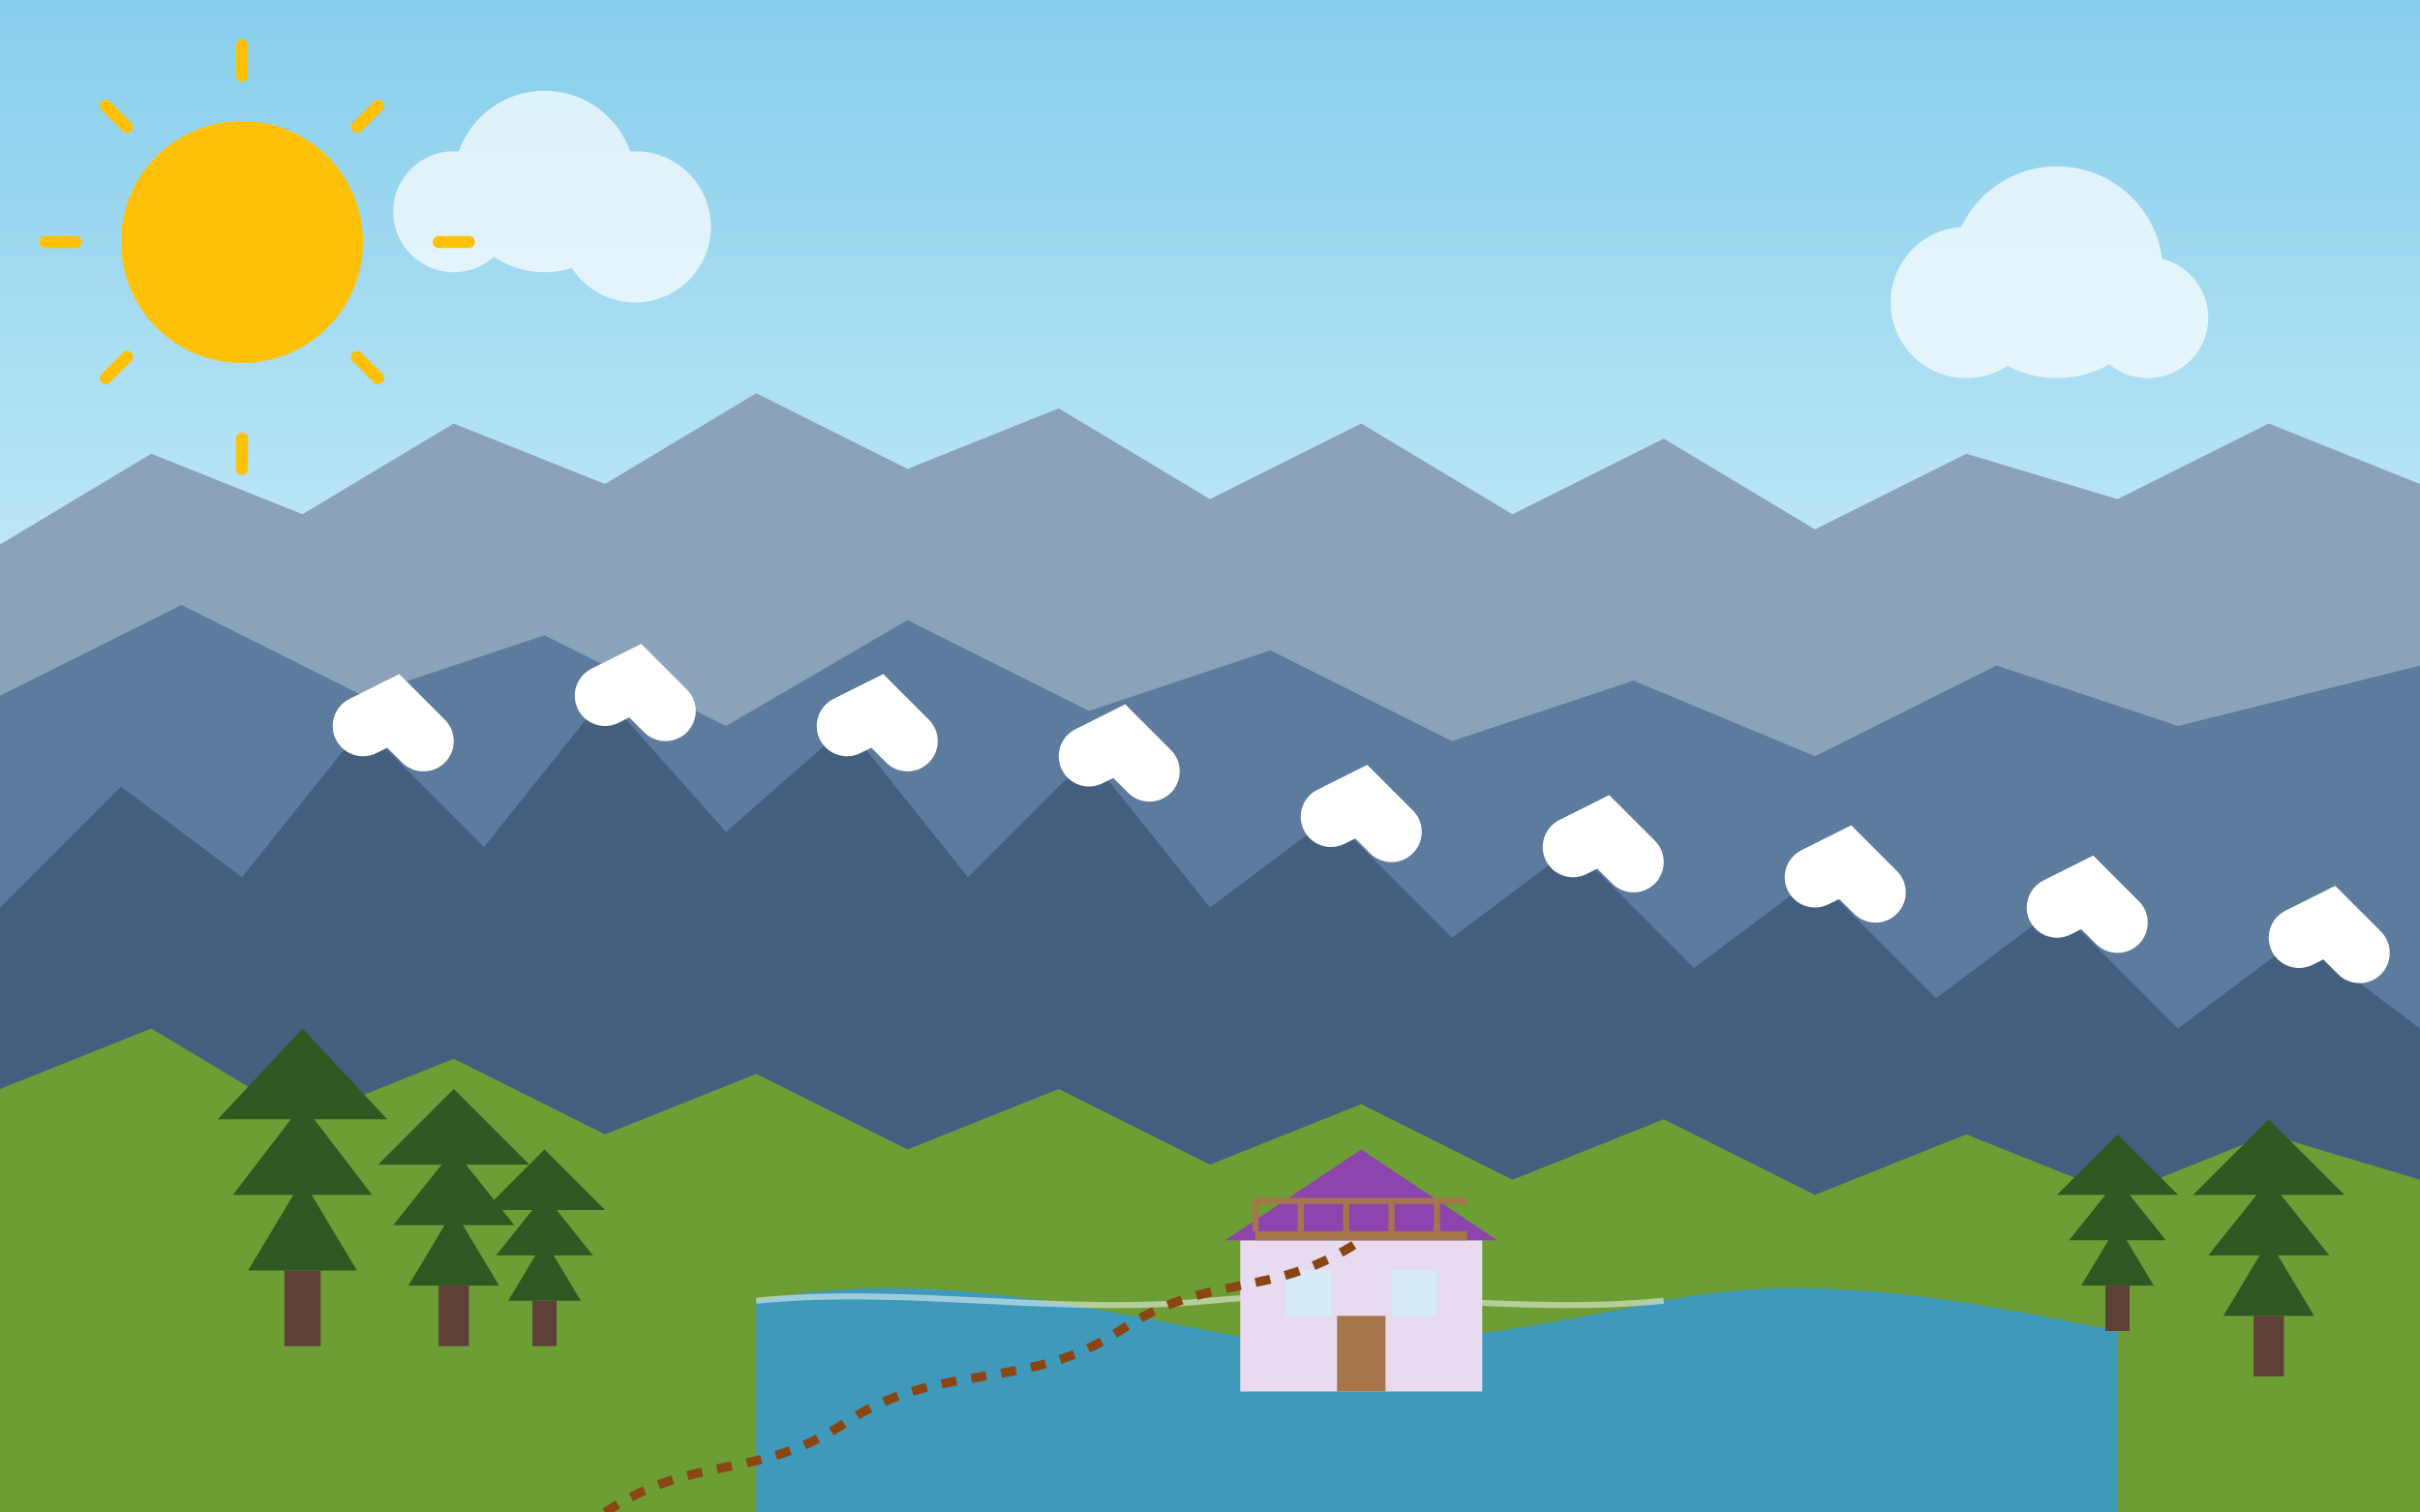 <svg xmlns="http://www.w3.org/2000/svg" viewBox="0 0 800 500" width="800" height="500">
  <rect x="0" y="0" width="800" height="500" fill="#333333" stroke="none"/>
  <!-- Sky Background with Gradient -->
  <linearGradient id="skyGradient" x1="0%" y1="0%" x2="0%" y2="100%">
    <stop offset="0%" stop-color="#87CEEB" />
    <stop offset="60%" stop-color="#E0F7FF" />
    <stop offset="100%" stop-color="#F8F9FA" />
  </linearGradient>
  <rect width="800" height="500" fill="url(#skyGradient)" />
  
  <!-- Distant Mountains -->
  <path d="M0,180 L50,150 L100,170 L150,140 L200,160 L250,130 L300,155 L350,135 L400,165 L450,140 L500,170 L550,145 L600,175 L650,150 L700,165 L750,140 L800,160 L800,500 L0,500 Z" fill="#8BA3B9" />
  
  <!-- Mid-Range Mountains -->
  <path d="M0,230 L60,200 L120,230 L180,210 L240,240 L300,205 L360,235 L420,215 L480,245 L540,225 L600,250 L660,220 L720,240 L800,220 L800,500 L0,500 Z" fill="#5D7B9D" />
  
  <!-- Alpine Range with Snow Caps -->
  <path d="M0,300 L40,260 L80,290 L120,240 L160,280 L200,230 L240,275 L280,240 L320,290 L360,250 L400,300 L440,270 L480,310 L520,280 L560,320 L600,290 L640,330 L680,300 L720,340 L760,310 L800,340 L800,500 L0,500 Z" fill="#445E7F" />
  
  <!-- Snow-Capped Peaks -->
  <path d="M120,240 L130,235 L140,245 M200,230 L210,225 L220,235 M280,240 L290,235 L300,245 M360,250 L370,245 L380,255 M440,270 L450,265 L460,275 M520,280 L530,275 L540,285 M600,290 L610,285 L620,295 M680,300 L690,295 L700,305 M760,310 L770,305 L780,315" stroke="white" stroke-width="20" stroke-linecap="round" />
  
  <!-- Foreground Green Hills -->
  <path d="M0,360 L50,340 L100,370 L150,350 L200,375 L250,355 L300,380 L350,360 L400,385 L450,365 L500,390 L550,370 L600,395 L650,375 L700,395 L750,375 L800,390 L800,500 L0,500 Z" fill="#6D9D35" />
  
  <!-- Alpine Lake -->
  <path d="M250,430 C300,420 350,430 400,440 C450,450 500,440 550,430 C600,420 650,430 700,440 L700,500 L250,500 Z" fill="#3498db" opacity="0.8" />
  <path d="M250,430 C300,425 350,435 400,430 C450,425 500,435 550,430" fill="none" stroke="white" stroke-width="2" opacity="0.5" />
  
  <!-- Pine Forest Elements -->
  <g transform="translate(150, 400)">
    <path d="M0,0 L-15,25 L15,25 Z" fill="#2E5722" />
    <path d="M0,-20 L-20,5 L20,5 Z" fill="#2E5722" />
    <path d="M0,-40 L-25,-15 L25,-15 Z" fill="#2E5722" />
    <rect x="-5" y="25" width="10" height="20" fill="#5D4037" />
  </g>
  
  <g transform="translate(180, 410)">
    <path d="M0,0 L-12,20 L12,20 Z" fill="#2E5722" />
    <path d="M0,-15 L-16,5 L16,5 Z" fill="#2E5722" />
    <path d="M0,-30 L-20,-10 L20,-10 Z" fill="#2E5722" />
    <rect x="-4" y="20" width="8" height="15" fill="#5D4037" />
  </g>
  
  <g transform="translate(100, 390)">
    <path d="M0,0 L-18,30 L18,30 Z" fill="#2E5722" />
    <path d="M0,-25 L-23,5 L23,5 Z" fill="#2E5722" />
    <path d="M0,-50 L-28,-20 L28,-20 Z" fill="#2E5722" />
    <rect x="-6" y="30" width="12" height="25" fill="#5D4037" />
  </g>
  
  <g transform="translate(750, 410)">
    <path d="M0,0 L-15,25 L15,25 Z" fill="#2E5722" />
    <path d="M0,-20 L-20,5 L20,5 Z" fill="#2E5722" />
    <path d="M0,-40 L-25,-15 L25,-15 Z" fill="#2E5722" />
    <rect x="-5" y="25" width="10" height="20" fill="#5D4037" />
  </g>
  
  <g transform="translate(700, 405)">
    <path d="M0,0 L-12,20 L12,20 Z" fill="#2E5722" />
    <path d="M0,-15 L-16,5 L16,5 Z" fill="#2E5722" />
    <path d="M0,-30 L-20,-10 L20,-10 Z" fill="#2E5722" />
    <rect x="-4" y="20" width="8" height="15" fill="#5D4037" />
  </g>
  
  <!-- Alpine Chalet -->
  <g transform="translate(450, 470)">
    <!-- House Base -->
    <rect x="-40" y="-60" width="80" height="50" fill="#E8DAEF" />
    <!-- Roof -->
    <polygon points="-45,-60 45,-60 0,-90" fill="#8E44AD" />
    <!-- Windows -->
    <rect x="-25" y="-50" width="15" height="15" fill="#D6EAF8" />
    <rect x="10" y="-50" width="15" height="15" fill="#D6EAF8" />
    <!-- Door -->
    <rect x="-8" y="-35" width="16" height="25" fill="#A6754C" />
    <!-- Balcony -->
    <rect x="-35" y="-63" width="70" height="3" fill="#A6754C" />
    <line x1="-35" y1="-63" x2="-35" y2="-73" stroke="#A6754C" stroke-width="2" />
    <line x1="-20" y1="-63" x2="-20" y2="-73" stroke="#A6754C" stroke-width="2" />
    <line x1="-5" y1="-63" x2="-5" y2="-73" stroke="#A6754C" stroke-width="2" />
    <line x1="10" y1="-63" x2="10" y2="-73" stroke="#A6754C" stroke-width="2" />
    <line x1="25" y1="-63" x2="25" y2="-73" stroke="#A6754C" stroke-width="2" />
    <line x1="-35" y1="-73" x2="35" y2="-73" stroke="#A6754C" stroke-width="2" />
  </g>
  
  <!-- Clouds -->
  <g fill="white" opacity="0.7">
    <circle cx="150" cy="70" r="20" />
    <circle cx="180" cy="60" r="30" />
    <circle cx="210" cy="75" r="25" />
    
    <circle cx="650" cy="100" r="25" />
    <circle cx="680" cy="90" r="35" />
    <circle cx="710" cy="105" r="20" />
  </g>
  
  <!-- Sun -->
  <circle cx="80" cy="80" r="40" fill="#FFC107" />
  <g stroke="#FFC107" stroke-width="4" stroke-linecap="round">
    <line x1="80" y1="25" x2="80" y2="15" />
    <line x1="80" y1="145" x2="80" y2="155" />
    <line x1="25" y1="80" x2="15" y2="80" />
    <line x1="145" y1="80" x2="155" y2="80" />
    <line x1="42" y1="42" x2="35" y2="35" />
    <line x1="118" y1="118" x2="125" y2="125" />
    <line x1="42" y1="118" x2="35" y2="125" />
    <line x1="118" y1="42" x2="125" y2="35" />
  </g>
  
  <!-- Hiking Trail -->
  <path d="M200,500 C230,480 250,490 280,470 C310,450 340,460 370,440 C400,420 420,430 450,410" fill="none" stroke="#8B4513" stroke-width="3" stroke-dasharray="5,5" />
</svg>
